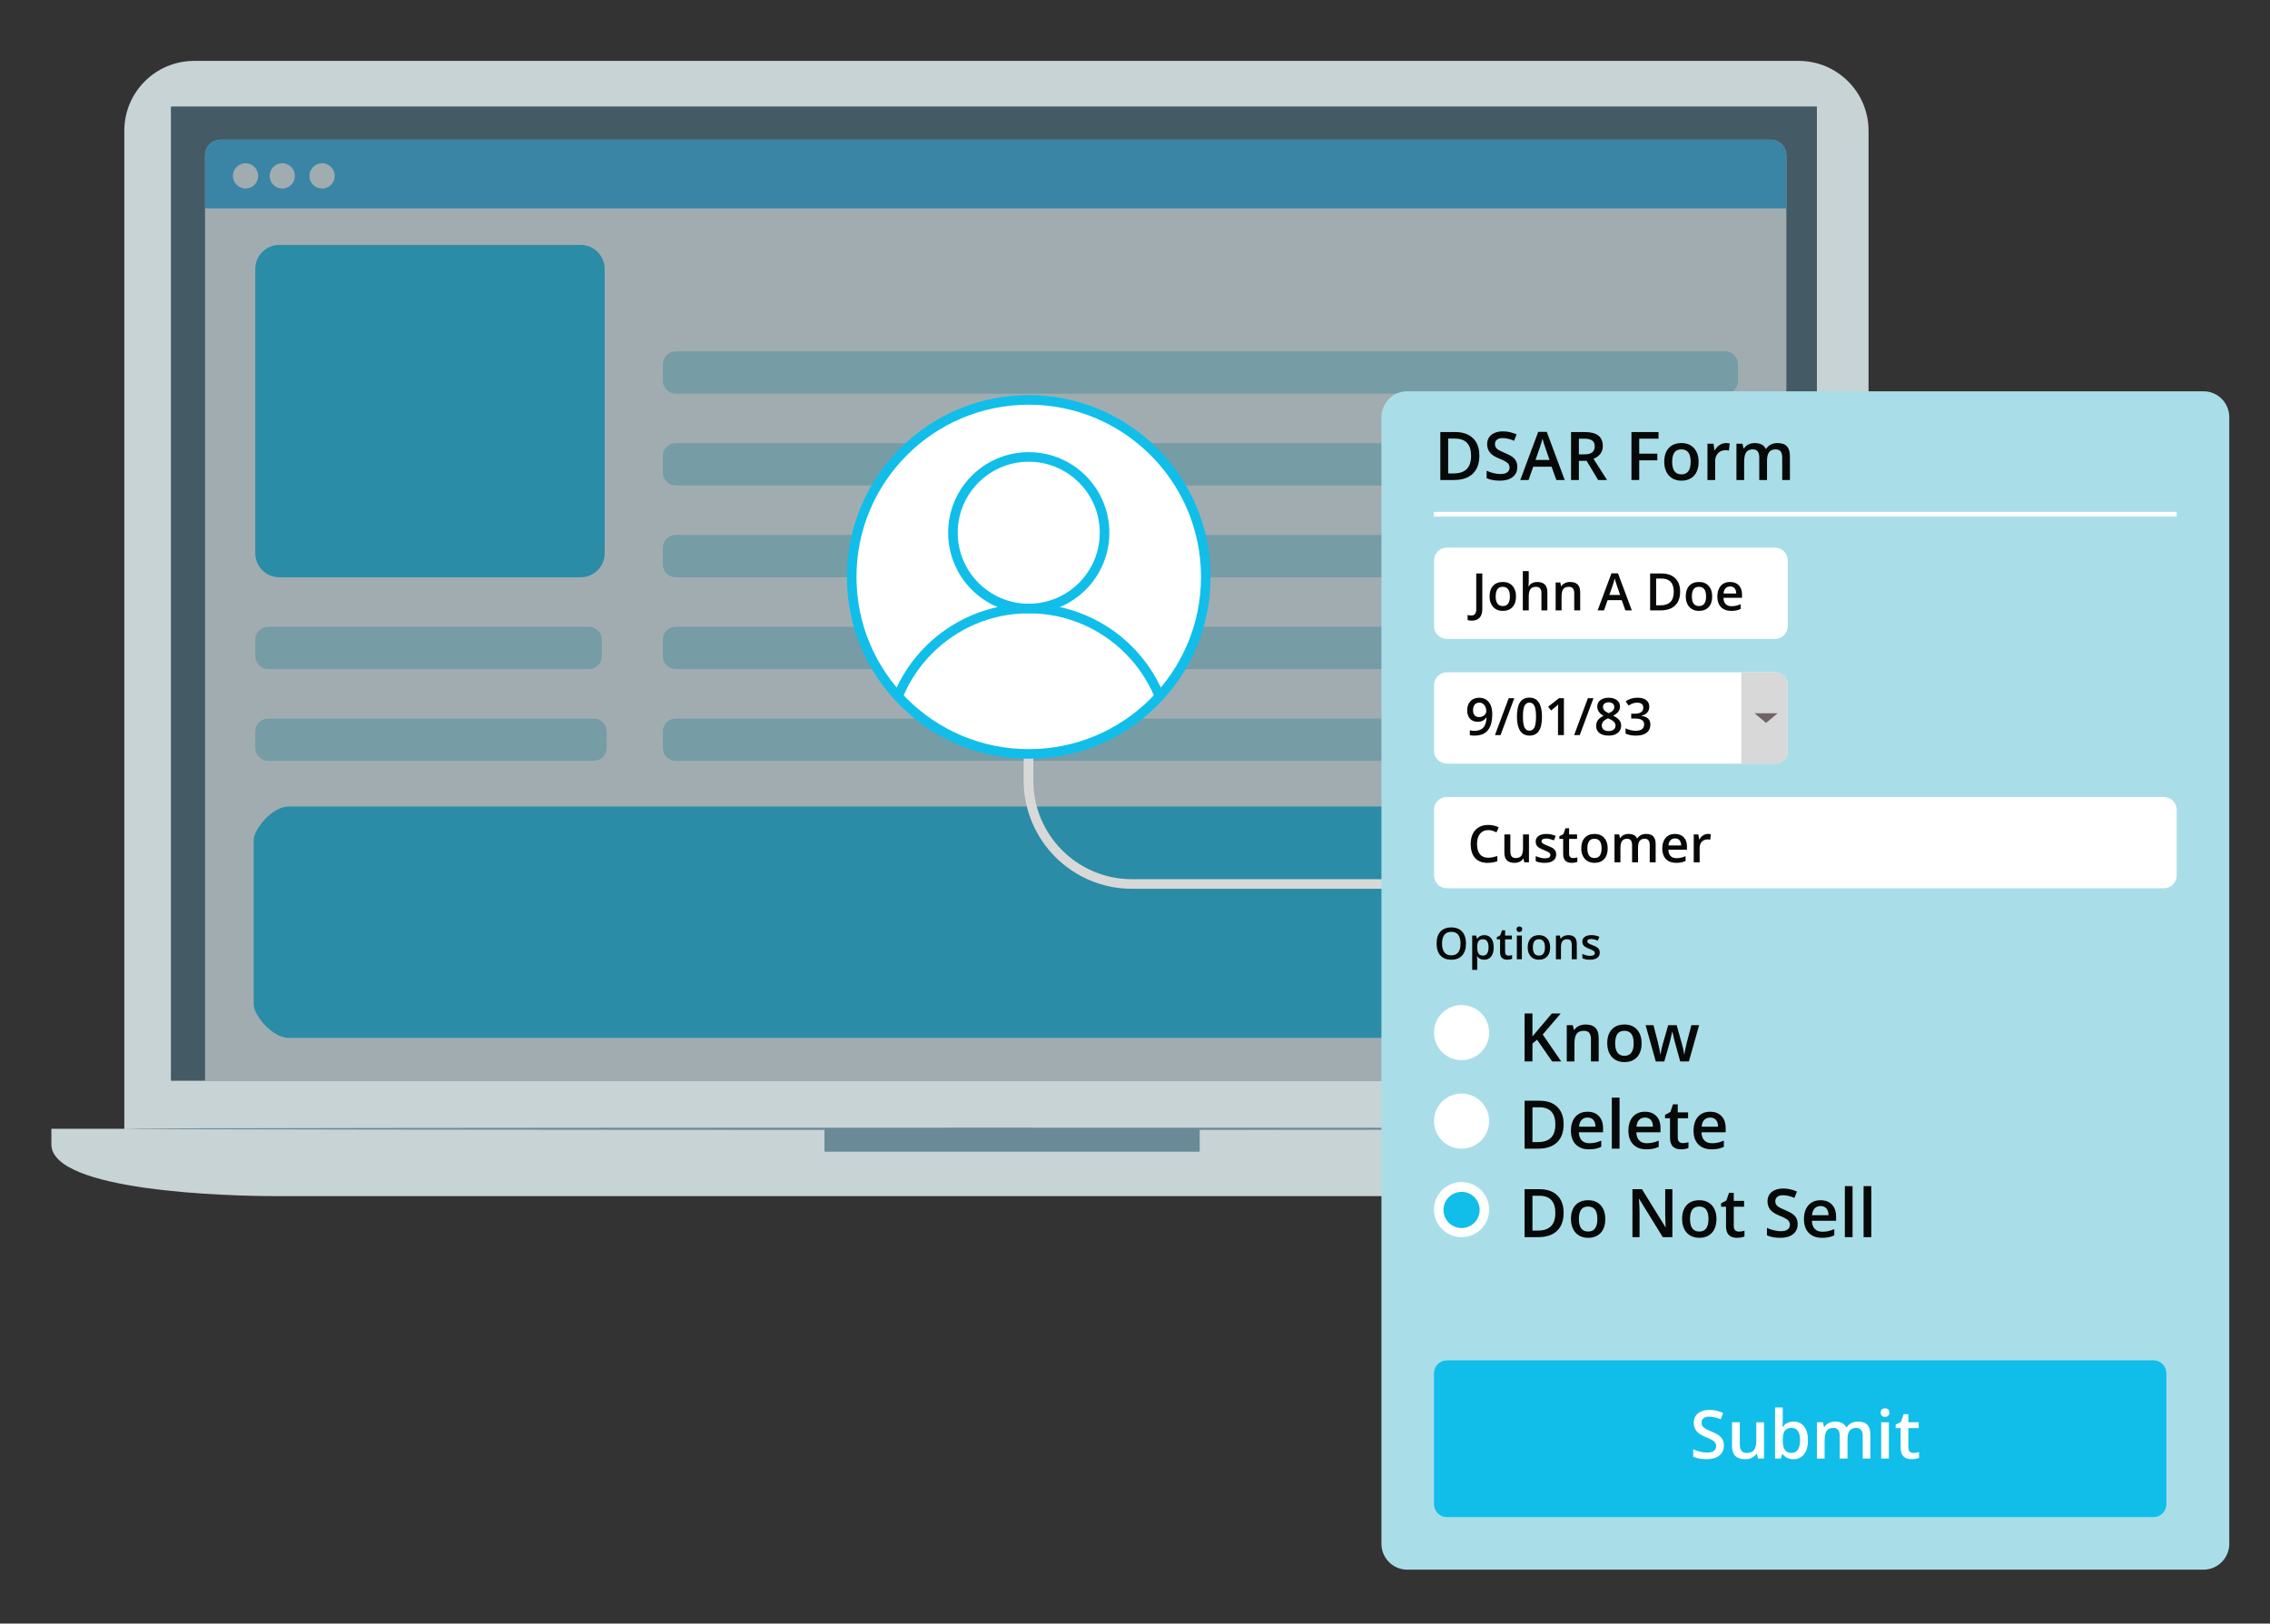 <?xml version="1.0" encoding="utf-8"?>
<!-- Generator: Adobe Illustrator 16.0.0, SVG Export Plug-In . SVG Version: 6.00 Build 0)  -->
<!DOCTYPE svg PUBLIC "-//W3C//DTD SVG 1.1//EN" "http://www.w3.org/Graphics/SVG/1.1/DTD/svg11.dtd">
<svg version="1.1" id="Layer_1" xmlns="http://www.w3.org/2000/svg" xmlns:xlink="http://www.w3.org/1999/xlink" x="0px" y="0px"
	 width="473.5px" height="338.75px" viewBox="0 0 473.5 338.75" enable-background="new 0 0 473.5 338.75" xml:space="preserve">
<rect x="0" y="0" width="473.5" height="338.75" fill="#333333" stroke="none"/>
<g>
	<g>
		<g>
			<g>
				<path fill="#C8D3D6" d="M375.197,244.307H40.498c-8.045,0-14.567,2.479-14.567-5.567V27.274c0-8.045,6.522-14.567,14.567-14.567
					h334.699c8.045,0,14.566,6.522,14.566,14.567v211.465C389.764,246.785,383.242,244.307,375.197,244.307z"/>
				<path fill="#C8D3D6" d="M357.104,249.564H57.513c-9.829,0-46.797-0.969-46.797-10.798v-3.255h394.187v3.255
					C404.902,248.596,366.934,249.564,357.104,249.564z"/>
				<rect x="35.697" y="22.266" fill="#698A96" width="343.284" height="203.183"/>
				<rect x="171.981" y="235.512" fill="#698A96" width="78.263" height="4.781"/>
			</g>
			<g>
				<g>
					<g>
						<g>
							<g>
								<g>
									<g>
										<path fill="#00B4F4" d="M369.344,224.799H46.041c-1.808,0-3.273-1.466-3.273-3.273V32.418
											c0-1.808,1.465-3.273,3.273-3.273h323.303c1.807,0,3.271,1.465,3.271,3.272v189.109
											C372.615,223.334,371.15,224.799,369.344,224.799z"/>
									</g>
								</g>
							</g>
						</g>
						<g>
							<g>
								<g>
									<g>
										<rect x="42.768" y="43.48" fill="#FAFAFA" width="329.848" height="181.318"/>
									</g>
								</g>
							</g>
						</g>
						<g>
							<g>
								<g>
									<g>
										<circle fill="#FFFFFF" cx="67.186" cy="36.701" r="2.634"/>
									</g>
								</g>
							</g>
						</g>
						<g>
							<g>
								<g>
									<g>
										<circle fill="#FFFFFF" cx="51.22" cy="36.701" r="2.634"/>
									</g>
								</g>
							</g>
						</g>
						<g>
							<g>
								<g>
									<g>
										<circle fill="#FFFFFF" cx="58.884" cy="36.701" r="2.634"/>
									</g>
								</g>
							</g>
						</g>
					</g>
				</g>
			</g>
			<g>
				<g>
					<g>
						<path fill="#698A96" d="M386.639,235.512c0,0.131-80.754,0.236-180.346,0.236c-99.625,0-180.362-0.105-180.362-0.236
							c0-0.13,80.736-0.235,180.362-0.235C305.885,235.276,386.639,235.382,386.639,235.512z"/>
					</g>
				</g>
			</g>
		</g>
	</g>
</g>
<g display="none">
	<g display="inline">
		<g>
			<g>
				<g>
					<g>
						<g>
							<path fill="#263238" d="M378.196,256.307H43.498c-8.045,0-14.567-6.521-14.567-14.566V30.274
								c0-8.045,6.522-14.567,14.567-14.567h334.699c8.046,0,14.566,6.522,14.566,14.567v211.465
								C392.764,249.785,386.242,256.307,378.196,256.307z"/>
						</g>
					</g>
				</g>
				<g>
					<g>
						<g>
							<path fill="#263238" d="M390.104,259.564H31.513c-9.829,0-17.797-7.97-17.797-17.799v-3.255h394.187v3.255
								C407.901,251.596,399.933,259.564,390.104,259.564z"/>
						</g>
					</g>
				</g>
				<rect x="38.696" y="25.266" fill="#455B65" width="343.285" height="203.183"/>
				<g>
					<g>
						<g>
							<polygon fill="#455B65" points="174.98,238.512 179.872,246.293 248.702,246.293 253.244,238.512 							"/>
						</g>
					</g>
				</g>
			</g>
			<g>
				<g>
					<g>
						<g>
							<g>
								<g>
									<g>
										<path fill="#31B1E6" d="M372.343,227.799H49.041c-1.808,0-3.273-1.466-3.273-3.273V35.418
											c0-1.808,1.465-3.273,3.273-3.273h323.303c1.809,0,3.272,1.465,3.272,3.272v189.108
											C375.615,226.334,374.15,227.799,372.343,227.799z"/>
									</g>
								</g>
							</g>
						</g>
						<g>
							<g>
								<g>
									<g>
										<rect x="45.767" y="46.48" fill="#FAFBFB" width="329.848" height="181.318"/>
									</g>
								</g>
							</g>
						</g>
						<g>
							<g>
								<g>
									<g>
										<circle fill="#FFFFFF" cx="70.186" cy="39.701" r="2.634"/>
									</g>
								</g>
							</g>
						</g>
						<g>
							<g>
								<g>
									<g>
										<circle fill="#FFFFFF" cx="54.22" cy="39.701" r="2.634"/>
									</g>
								</g>
							</g>
						</g>
						<g>
							<g>
								<g>
									<g>
										<circle fill="#FFFFFF" cx="61.883" cy="39.701" r="2.634"/>
									</g>
								</g>
							</g>
						</g>
					</g>
				</g>
			</g>
			<g>
				<g>
					<g>
						<path fill="#455B65" d="M389.638,238.512c0,0.131-80.754,0.236-180.346,0.236c-99.625,0-180.362-0.105-180.362-0.236
							c0-0.13,80.736-0.234,180.362-0.234C308.884,238.275,389.638,238.382,389.638,238.512z"/>
					</g>
				</g>
			</g>
		</g>
	</g>
</g>
<g>
	<g>
		<rect id="XMLID_1_" x="35.696" y="22.266" fill="#455B65" width="343.285" height="203.183"/>
	</g>
	<g>
		<defs>
			<rect id="SVGID_1_" x="35.696" y="22.266" width="343.285" height="203.183"/>
		</defs>
		<clipPath id="SVGID_2_">
			<use xlink:href="#SVGID_1_"  overflow="visible"/>
		</clipPath>
		<g clip-path="url(#SVGID_2_)">
			<g>
				<g>
					<g>
						<g>
							<path id="XMLID_2_" fill="#FFFFFF" d="M369.343,29.145H46.04c-1.808,0-3.273,1.465-3.273,3.273V43.48v178.045v6.272h329.848
								v-6.272V43.48V32.417C372.615,30.61,371.15,29.145,369.343,29.145z"/>
						</g>
						<g>
							<defs>
								<path id="SVGID_3_" d="M369.343,29.145H46.04c-1.808,0-3.273,1.465-3.273,3.273V43.48v178.045v6.272h329.848v-6.272V43.48
									V32.417C372.615,30.61,371.15,29.145,369.343,29.145z"/>
							</defs>
							<clipPath id="SVGID_4_">
								<use xlink:href="#SVGID_3_"  overflow="visible"/>
							</clipPath>
							<path clip-path="url(#SVGID_4_)" fill="#31B1E6" d="M372.928,19.145H41.457c-1.854,0-9.356,8.465-9.356,10.273V43.48h353.182
								V22.417C385.282,20.61,374.78,19.145,372.928,19.145z"/>
						</g>
						<circle fill="#FFFFFF" cx="67.186" cy="36.701" r="2.634"/>
						<circle fill="#FFFFFF" cx="51.22" cy="36.701" r="2.634"/>
						<circle fill="#FFFFFF" cx="58.883" cy="36.701" r="2.634"/>
					</g>
				</g>
			</g>
			<g>
				<defs>
					<rect id="SVGID_5_" x="35.696" y="22.266" width="343.285" height="203.183"/>
				</defs>
				<clipPath id="SVGID_6_">
					<use xlink:href="#SVGID_5_"  overflow="visible"/>
				</clipPath>
				<path clip-path="url(#SVGID_6_)" fill="#10BEE9" d="M126.125,115.441c0,2.762-2.239,5-5,5H58.253c-2.761,0-5-2.238-5-5V56.108
					c0-2.762,2.239-5,5-5h62.872c2.761,0,5,2.238,5,5V115.441z"/>
			</g>
			<g>
				<defs>
					<rect id="SVGID_7_" x="35.696" y="22.266" width="343.285" height="203.183"/>
				</defs>
				<clipPath id="SVGID_8_">
					<use xlink:href="#SVGID_7_"  overflow="visible"/>
				</clipPath>
				<path clip-path="url(#SVGID_8_)" fill="#A9DEE8" d="M362.542,79.435c0,1.491-1.21,2.7-2.7,2.7H140.955
					c-1.491,0-2.701-1.209-2.701-2.7v-3.42c0-1.492,1.209-2.701,2.701-2.701h218.887c1.49,0,2.7,1.209,2.7,2.701V79.435z"/>
			</g>
			<g>
				<defs>
					<rect id="SVGID_9_" x="35.696" y="22.266" width="343.285" height="203.183"/>
				</defs>
				<clipPath id="SVGID_10_">
					<use xlink:href="#SVGID_9_"  overflow="visible"/>
				</clipPath>
				<path clip-path="url(#SVGID_10_)" fill="#A9DEE8" d="M362.542,136.894c0,1.492-1.21,2.701-2.7,2.701H140.955
					c-1.491,0-2.701-1.209-2.701-2.701v-3.42c0-1.492,1.209-2.701,2.701-2.701h218.887c1.49,0,2.7,1.209,2.7,2.701V136.894z"/>
			</g>
			<g>
				<defs>
					<rect id="SVGID_11_" x="35.696" y="22.266" width="343.285" height="203.183"/>
				</defs>
				<clipPath id="SVGID_12_">
					<use xlink:href="#SVGID_11_"  overflow="visible"/>
				</clipPath>
				<path clip-path="url(#SVGID_12_)" fill="#A9DEE8" d="M362.541,117.741c0,1.491-1.209,2.7-2.699,2.7H140.955
					c-1.491,0-2.701-1.209-2.701-2.7v-3.421c0-1.491,1.209-2.7,2.701-2.7h218.887c1.49,0,2.699,1.209,2.699,2.7V117.741z"/>
			</g>
			<g>
				<defs>
					<rect id="SVGID_13_" x="35.696" y="22.266" width="343.285" height="203.183"/>
				</defs>
				<clipPath id="SVGID_14_">
					<use xlink:href="#SVGID_13_"  overflow="visible"/>
				</clipPath>
				<path clip-path="url(#SVGID_14_)" fill="#A9DEE8" d="M362.541,98.588c0,1.492-1.209,2.701-2.699,2.701H140.955
					c-1.491,0-2.701-1.209-2.701-2.701v-3.42c0-1.492,1.209-2.701,2.701-2.701h218.887c1.49,0,2.699,1.209,2.699,2.701V98.588z"/>
			</g>
			<g>
				<defs>
					<rect id="SVGID_15_" x="35.696" y="22.266" width="343.285" height="203.183"/>
				</defs>
				<clipPath id="SVGID_16_">
					<use xlink:href="#SVGID_15_"  overflow="visible"/>
				</clipPath>
				<path clip-path="url(#SVGID_16_)" fill="#A9DEE8" d="M125.541,136.894c0,1.491-1.21,2.7-2.7,2.7H55.954
					c-1.491,0-2.701-1.209-2.701-2.7v-3.42c0-1.492,1.209-2.701,2.701-2.701h66.887c1.49,0,2.7,1.209,2.7,2.701V136.894z"/>
			</g>
			<g>
				<defs>
					<rect id="SVGID_17_" x="35.696" y="22.266" width="343.285" height="203.183"/>
				</defs>
				<clipPath id="SVGID_18_">
					<use xlink:href="#SVGID_17_"  overflow="visible"/>
				</clipPath>
				<path clip-path="url(#SVGID_18_)" fill="#A9DEE8" d="M126.541,156.047c0,1.492-1.21,2.701-2.7,2.701H55.954
					c-1.491,0-2.701-1.209-2.701-2.701v-3.42c0-1.492,1.209-2.701,2.701-2.701h67.887c1.49,0,2.7,1.209,2.7,2.701V156.047z"/>
			</g>
			<g>
				<defs>
					<rect id="SVGID_19_" x="35.696" y="22.266" width="343.285" height="203.183"/>
				</defs>
				<clipPath id="SVGID_20_">
					<use xlink:href="#SVGID_19_"  overflow="visible"/>
				</clipPath>
				<path clip-path="url(#SVGID_20_)" fill="#A9DEE8" d="M306.637,156.047c0,1.492-1.21,2.701-2.701,2.701h-162.98
					c-1.491,0-2.701-1.209-2.701-2.701v-3.42c0-1.492,1.209-2.701,2.701-2.701h162.98c1.491,0,2.701,1.209,2.701,2.701V156.047z"/>
			</g>
			<g>
				<defs>
					<rect id="SVGID_21_" x="35.696" y="22.266" width="343.285" height="203.183"/>
				</defs>
				<clipPath id="SVGID_22_">
					<use xlink:href="#SVGID_21_"  overflow="visible"/>
				</clipPath>
				<path clip-path="url(#SVGID_22_)" fill="#10BEE9" d="M363.252,209.566c0,2.197-3.83,6.979-7.321,6.979H60.239
					c-3.49,0-7.319-4.781-7.319-6.979v-34.318c0-2.198,3.829-6.979,7.319-6.979H355.93c3.491,0,7.321,4.782,7.321,6.979
					L363.252,209.566L363.252,209.566z"/>
			</g>
			<g>
				<defs>
					<rect id="SVGID_23_" x="35.696" y="22.266" width="343.285" height="203.183"/>
				</defs>
				<clipPath id="SVGID_24_">
					<use xlink:href="#SVGID_23_"  overflow="visible"/>
				</clipPath>
				
					<rect id="XMLID_4_" x="33.696" y="20.266" opacity="0.5" clip-path="url(#SVGID_24_)" fill="#455B65" enable-background="new    " width="346.785" height="210.183"/>
			</g>
		</g>
	</g>
</g>
<g>
	<g>
		<path fill="none" stroke="#D9D8D8" stroke-width="2" stroke-miterlimit="10" d="M302.896,184.438H236.12
			c-11.922,0-21.586-9.664-21.586-21.586v-6.442"/>
		<path fill="#FFFFFF" d="M251.52,120.371c0,20.397-16.535,36.932-36.933,36.932c-20.398,0-36.934-16.535-36.934-36.932
			c0-20.398,16.536-36.933,36.934-36.933C234.984,83.438,251.52,99.973,251.52,120.371"/>
	</g>
	<g>
		<g>
			<g>
				<defs>
					<path id="SVGID_25_" d="M177.653,120.371c0,20.397,16.536,36.932,36.934,36.932c20.397,0,36.933-16.535,36.933-36.932
						c0-20.398-16.535-36.933-36.933-36.933C194.189,83.438,177.653,99.973,177.653,120.371"/>
				</defs>
				<clipPath id="SVGID_26_">
					<use xlink:href="#SVGID_25_"  overflow="visible"/>
				</clipPath>
				<path clip-path="url(#SVGID_26_)" fill="#FFFFFF" d="M230.399,111.15c0,8.732-7.079,15.813-15.813,15.813
					s-15.813-7.081-15.813-15.813c0-8.733,7.079-15.813,15.813-15.813S230.399,102.416,230.399,111.15"/>
			</g>
		</g>
		<g>
			<g>
				<defs>
					<path id="SVGID_27_" d="M177.653,120.371c0,20.397,16.536,36.932,36.934,36.932c20.397,0,36.933-16.535,36.933-36.932
						c0-20.398-16.535-36.933-36.933-36.933C194.189,83.438,177.653,99.973,177.653,120.371"/>
				</defs>
				<clipPath id="SVGID_28_">
					<use xlink:href="#SVGID_27_"  overflow="visible"/>
				</clipPath>
				
					<circle clip-path="url(#SVGID_28_)" fill="none" stroke="#10BEE9" stroke-width="2" stroke-miterlimit="10" cx="214.587" cy="111.15" r="15.813"/>
			</g>
		</g>
		<g>
			<g>
				<defs>
					<path id="SVGID_29_" d="M177.653,120.371c0,20.397,16.536,36.932,36.934,36.932c20.397,0,36.933-16.535,36.933-36.932
						c0-20.398-16.535-36.933-36.933-36.933C194.189,83.438,177.653,99.973,177.653,120.371"/>
				</defs>
				<clipPath id="SVGID_30_">
					<use xlink:href="#SVGID_29_"  overflow="visible"/>
				</clipPath>
				<path clip-path="url(#SVGID_30_)" fill="none" stroke="#10BEE9" stroke-width="2" stroke-miterlimit="10" d="M244.033,156.41
					c0-16.264-13.184-29.447-29.446-29.447c-16.264,0-29.446,13.183-29.446,29.447"/>
			</g>
		</g>
	</g>
	<g>
		<circle fill="none" stroke="#10BEE9" stroke-width="2" stroke-miterlimit="10" cx="214.587" cy="120.371" r="36.933"/>
		<path fill="#A9DEE8" d="M465.003,322.108c0,2.978-2.414,5.392-5.392,5.392H293.548c-2.978,0-5.392-2.414-5.392-5.392V87.031
			c0-2.978,2.414-5.392,5.392-5.392h166.063c2.978,0,5.392,2.414,5.392,5.392V322.108L465.003,322.108z"/>
		<path fill="#10BEE9" d="M451.884,313.841c0,1.489-1.207,2.696-2.694,2.696H301.814c-1.488,0-2.695-1.207-2.695-2.696v-27.318
			c0-1.489,1.207-2.696,2.695-2.696h147.373c1.488,0,2.695,1.207,2.695,2.696L451.884,313.841L451.884,313.841z"/>
	</g>
	<g>
		<path fill="#070808" d="M308.579,95.05c0,1.653-0.459,2.916-1.378,3.789c-0.916,0.875-2.236,1.311-3.962,1.311h-2.8V90.143h3.094
			c1.593,0,2.833,0.428,3.719,1.287C308.136,92.288,308.579,93.495,308.579,95.05z M306.854,95.105c0-2.396-1.119-3.594-3.358-3.594
			h-1.419v7.263h1.164C305.65,98.774,306.854,97.551,306.854,95.105z"/>
		<path fill="#070808" d="M316.5,97.433c0,0.89-0.323,1.587-0.967,2.094c-0.645,0.507-1.53,0.759-2.662,0.759
			s-2.059-0.175-2.778-0.526v-1.547c0.456,0.214,0.94,0.383,1.453,0.506c0.515,0.124,0.992,0.186,1.435,0.186
			c0.647,0,1.128-0.123,1.437-0.37c0.307-0.247,0.461-0.577,0.461-0.993c0-0.374-0.142-0.691-0.426-0.951
			c-0.281-0.26-0.866-0.569-1.752-0.924c-0.911-0.371-1.556-0.792-1.931-1.268c-0.373-0.474-0.562-1.044-0.562-1.711
			c0-0.835,0.298-1.492,0.89-1.971c0.594-0.479,1.391-0.718,2.389-0.718c0.959,0,1.913,0.21,2.863,0.629l-0.521,1.334
			c-0.892-0.374-1.686-0.561-2.382-0.561c-0.531,0-0.934,0.115-1.206,0.345s-0.41,0.536-0.41,0.914c0,0.26,0.054,0.482,0.163,0.667
			c0.111,0.185,0.291,0.36,0.542,0.524s0.703,0.381,1.354,0.65c0.734,0.306,1.271,0.591,1.614,0.855s0.594,0.564,0.754,0.897
			C316.417,96.588,316.5,96.981,316.5,97.433z"/>
		<path fill="#070808" d="M324.643,100.15l-0.999-2.779h-3.824l-0.979,2.779h-1.726l3.745-10.049h1.778l3.745,10.049H324.643z
			 M323.214,95.96l-0.938-2.724c-0.068-0.183-0.163-0.471-0.283-0.863c-0.122-0.393-0.205-0.681-0.249-0.863
			c-0.124,0.563-0.306,1.175-0.542,1.841l-0.904,2.608L323.214,95.96L323.214,95.96z"/>
		<path fill="#070808" d="M329.339,96.152v3.998h-1.636V90.143h2.826c1.292,0,2.248,0.242,2.868,0.725
			c0.62,0.483,0.932,1.213,0.932,2.191c0,1.246-0.648,2.134-1.943,2.662l2.827,4.429h-1.861l-2.396-3.998H329.339z M329.339,94.797
			h1.137c0.764,0,1.315-0.142,1.656-0.424c0.342-0.283,0.513-0.703,0.513-1.259c0-0.565-0.185-0.973-0.555-1.219
			c-0.369-0.247-0.925-0.37-1.67-0.37h-1.081V94.797L329.339,94.797z"/>
		<path fill="#070808" d="M341.927,100.15h-1.622V90.143h5.646v1.382h-4.024v3.129h3.771v1.389h-3.771V100.15z"/>
		<path fill="#070808" d="M354.31,96.352c0,1.236-0.316,2.201-0.951,2.895c-0.634,0.694-1.517,1.04-2.647,1.04
			c-0.708,0-1.333-0.16-1.876-0.479c-0.544-0.32-0.96-0.779-1.252-1.376c-0.292-0.598-0.439-1.292-0.439-2.081
			c0-1.228,0.315-2.186,0.945-2.875c0.63-0.688,1.519-1.033,2.661-1.033c1.097,0,1.963,0.352,2.602,1.057
			C353.989,94.205,354.31,95.156,354.31,96.352z M348.8,96.352c0,1.748,0.646,2.622,1.938,2.622c1.275,0,1.917-0.875,1.917-2.622
			c0-1.73-0.645-2.595-1.933-2.595c-0.675,0-1.164,0.224-1.468,0.671C348.95,94.875,348.8,95.517,348.8,96.352z"/>
		<path fill="#070808" d="M359.997,92.443c0.325,0,0.591,0.022,0.801,0.068l-0.156,1.499c-0.229-0.055-0.467-0.082-0.712-0.082
			c-0.645,0-1.164,0.21-1.563,0.63s-0.6,0.965-0.6,1.636v3.957h-1.606V92.58h1.259l0.212,1.335h0.082
			c0.252-0.452,0.578-0.81,0.981-1.075C359.099,92.575,359.533,92.443,359.997,92.443z"/>
		<path fill="#070808" d="M368.582,100.15h-1.616v-4.668c0-0.58-0.108-1.012-0.328-1.297c-0.219-0.286-0.562-0.428-1.026-0.428
			c-0.619,0-1.075,0.203-1.365,0.606c-0.289,0.404-0.436,1.076-0.436,2.016v3.771h-1.607v-7.571h1.259l0.228,0.993h0.082
			c0.21-0.359,0.515-0.639,0.912-0.835c0.4-0.196,0.841-0.294,1.318-0.294c1.164,0,1.936,0.396,2.313,1.191h0.108
			c0.226-0.375,0.538-0.667,0.945-0.876c0.405-0.209,0.87-0.314,1.396-0.314c0.904,0,1.562,0.228,1.976,0.684
			c0.413,0.457,0.619,1.152,0.619,2.088v4.935h-1.607v-4.668c0-0.58-0.111-1.012-0.333-1.297c-0.221-0.286-0.563-0.428-1.03-0.428
			c-0.624,0-1.081,0.196-1.372,0.586c-0.29,0.39-0.434,0.988-0.434,1.796L368.582,100.15L368.582,100.15z"/>
	</g>
	<g>
		<path fill="#070808" d="M325.658,221.464h-1.896l-3.143-4.531l-0.965,0.789v3.742h-1.638v-10.006h1.638v4.775
			c0.445-0.547,0.891-1.072,1.334-1.58l2.705-3.195h1.86c-1.747,2.055-3,3.516-3.758,4.387L325.658,221.464z"/>
		<path fill="#070808" d="M333.468,221.464h-1.614v-4.654c0-0.582-0.117-1.019-0.354-1.308c-0.235-0.287-0.608-0.43-1.119-0.43
			c-0.68,0-1.177,0.2-1.492,0.601c-0.313,0.402-0.472,1.076-0.472,2.021v3.77h-1.609v-7.57h1.263l0.224,0.994h0.083
			c0.229-0.361,0.552-0.64,0.972-0.837c0.42-0.194,0.887-0.294,1.396-0.294c1.816,0,2.725,0.924,2.725,2.773v4.934H333.468z"/>
		<path fill="#070808" d="M342.422,217.666c0,1.238-0.316,2.203-0.953,2.897c-0.633,0.691-1.517,1.039-2.647,1.039
			c-0.707,0-1.333-0.16-1.875-0.479c-0.543-0.319-0.961-0.776-1.254-1.376c-0.29-0.598-0.438-1.291-0.438-2.081
			c0-1.228,0.314-2.185,0.943-2.875c0.632-0.688,1.52-1.033,2.664-1.033c1.094,0,1.962,0.354,2.601,1.058
			C342.101,215.521,342.422,216.472,342.422,217.666z M336.911,217.666c0,1.749,0.645,2.623,1.938,2.623
			c1.277,0,1.916-0.874,1.916-2.623c0-1.729-0.643-2.593-1.931-2.593c-0.674,0-1.164,0.224-1.469,0.67
			C337.063,216.188,336.911,216.832,336.911,217.666z"/>
		<path fill="#070808" d="M350.477,221.464l-0.978-3.531c-0.118-0.375-0.333-1.242-0.644-2.607h-0.063
			c-0.265,1.232-0.475,2.105-0.629,2.621l-1.007,3.519h-1.779l-2.123-7.571h1.646l0.965,3.731c0.217,0.922,0.373,1.711,0.465,2.369
			h0.041c0.045-0.333,0.115-0.715,0.208-1.147c0.094-0.431,0.174-0.754,0.244-0.968l1.148-3.983h1.767l1.114,3.983
			c0.068,0.224,0.154,0.565,0.26,1.026c0.102,0.461,0.161,0.818,0.181,1.074h0.054c0.068-0.563,0.229-1.346,0.48-2.355l0.978-3.729
			h1.616l-2.136,7.568H350.477L350.477,221.464z"/>
	</g>
	<g>
		<path fill="#070808" d="M305.792,196.867c0,1.065-0.267,1.894-0.799,2.483c-0.532,0.592-1.287,0.887-2.263,0.887
			c-0.987,0-1.746-0.293-2.274-0.879c-0.529-0.586-0.795-1.42-0.795-2.5c0-1.079,0.266-1.909,0.798-2.489
			c0.533-0.578,1.294-0.868,2.279-0.868c0.975,0,1.727,0.294,2.257,0.883C305.525,194.974,305.792,195.799,305.792,196.867z
			 M300.798,196.867c0,0.805,0.162,1.417,0.488,1.833c0.323,0.416,0.807,0.624,1.444,0.624c0.637,0,1.115-0.206,1.438-0.617
			c0.323-0.413,0.483-1.026,0.483-1.84c0-0.802-0.158-1.412-0.479-1.826c-0.319-0.414-0.798-0.623-1.435-0.623
			c-0.641,0-1.125,0.208-1.451,0.623C300.962,195.457,300.798,196.065,300.798,196.867z"/>
		<path fill="#070808" d="M309.596,200.237c-0.625,0-1.111-0.225-1.457-0.674h-0.063c0.041,0.418,0.063,0.67,0.063,0.76v2.027
			h-1.054v-7.151h0.851c0.024,0.092,0.073,0.313,0.148,0.661h0.055c0.327-0.5,0.819-0.75,1.477-0.75c0.617,0,1.1,0.224,1.443,0.671
			c0.344,0.448,0.517,1.075,0.517,1.885s-0.175,1.438-0.525,1.894C310.697,200.011,310.215,200.237,309.596,200.237z
			 M309.342,195.968c-0.418,0-0.724,0.122-0.915,0.368c-0.192,0.244-0.288,0.636-0.288,1.173v0.156c0,0.604,0.096,1.039,0.286,1.311
			c0.19,0.269,0.502,0.404,0.935,0.404c0.365,0,0.645-0.15,0.842-0.447c0.197-0.299,0.296-0.724,0.296-1.275
			c0-0.555-0.099-0.977-0.294-1.26C310.009,196.108,309.721,195.968,309.342,195.968z"/>
		<path fill="#070808" d="M314.64,199.388c0.258,0,0.514-0.041,0.771-0.121v0.793c-0.116,0.049-0.267,0.092-0.448,0.127
			c-0.185,0.033-0.375,0.049-0.57,0.049c-0.997,0-1.495-0.523-1.495-1.574v-2.667h-0.676v-0.464l0.725-0.387l0.357-1.047h0.649
			v1.102h1.409v0.796h-1.409v2.649c0,0.254,0.063,0.44,0.189,0.563C314.269,199.326,314.436,199.388,314.64,199.388z"/>
		<path fill="#070808" d="M316.337,193.888c0-0.188,0.052-0.334,0.154-0.435c0.102-0.103,0.249-0.152,0.439-0.152
			c0.187,0,0.329,0.05,0.434,0.152c0.101,0.101,0.151,0.246,0.151,0.435c0,0.178-0.052,0.318-0.151,0.422
			c-0.104,0.103-0.247,0.154-0.434,0.154c-0.19,0-0.339-0.052-0.439-0.154C316.389,194.207,316.337,194.065,316.337,193.888z
			 M317.45,200.149h-1.051v-4.951h1.051V200.149z"/>
		<path fill="#070808" d="M323.345,197.665c0,0.809-0.207,1.438-0.621,1.893s-0.991,0.681-1.731,0.681
			c-0.463,0-0.87-0.104-1.228-0.313c-0.354-0.21-0.628-0.509-0.817-0.899c-0.191-0.392-0.287-0.844-0.287-1.36
			c0-0.803,0.206-1.429,0.619-1.879c0.41-0.45,0.992-0.677,1.738-0.677c0.719,0,1.283,0.231,1.701,0.693
			C323.137,196.265,323.345,196.883,323.345,197.665z M319.743,197.665c0,1.143,0.421,1.713,1.266,1.713
			c0.836,0,1.254-0.57,1.254-1.713c0-1.132-0.422-1.697-1.263-1.697c-0.441,0-0.763,0.147-0.96,0.438
			C319.842,196.698,319.743,197.118,319.743,197.665z"/>
		<path fill="#070808" d="M328.908,200.149h-1.058v-3.045c0-0.381-0.076-0.666-0.229-0.854c-0.154-0.187-0.398-0.282-0.731-0.282
			c-0.444,0-0.771,0.131-0.976,0.396c-0.207,0.262-0.309,0.702-0.309,1.319v2.467h-1.054v-4.951h0.823l0.146,0.648h0.057
			c0.148-0.236,0.359-0.418,0.635-0.547c0.274-0.127,0.578-0.191,0.913-0.191c1.188,0,1.781,0.604,1.781,1.812L328.908,200.149
			L328.908,200.149z"/>
		<path fill="#070808" d="M333.697,198.737c0,0.484-0.176,0.854-0.529,1.113c-0.352,0.258-0.855,0.387-1.512,0.387
			c-0.66,0-1.189-0.1-1.589-0.301v-0.906c0.582,0.267,1.124,0.402,1.625,0.402c0.646,0,0.972-0.194,0.972-0.586
			c0-0.125-0.036-0.23-0.107-0.313c-0.071-0.084-0.189-0.17-0.354-0.261c-0.165-0.088-0.394-0.189-0.687-0.303
			c-0.569-0.221-0.956-0.44-1.155-0.664c-0.201-0.221-0.305-0.508-0.305-0.858c0-0.423,0.171-0.751,0.515-0.986
			c0.342-0.235,0.807-0.353,1.394-0.353c0.581,0,1.134,0.119,1.651,0.354l-0.341,0.793c-0.532-0.221-0.98-0.332-1.348-0.332
			c-0.555,0-0.832,0.16-0.832,0.477c0,0.154,0.071,0.285,0.218,0.393c0.146,0.107,0.461,0.257,0.946,0.443
			c0.409,0.158,0.707,0.303,0.891,0.434c0.187,0.132,0.321,0.283,0.412,0.456C333.652,198.294,333.697,198.499,333.697,198.737z"/>
	</g>
	<g>
		<path fill="#FFFFFF" d="M359.591,301.599c0,0.89-0.321,1.588-0.966,2.094c-0.642,0.509-1.531,0.762-2.661,0.762
			c-1.132,0-2.06-0.178-2.778-0.527v-1.548c0.455,0.214,0.939,0.384,1.452,0.506c0.517,0.124,0.992,0.188,1.437,0.188
			c0.646,0,1.126-0.124,1.435-0.371c0.308-0.246,0.461-0.576,0.461-0.992c0-0.375-0.142-0.69-0.425-0.951
			c-0.281-0.262-0.866-0.569-1.753-0.926c-0.911-0.369-1.555-0.791-1.93-1.267c-0.373-0.475-0.563-1.043-0.563-1.711
			c0-0.834,0.298-1.491,0.891-1.971c0.594-0.479,1.391-0.72,2.39-0.72c0.957,0,1.912,0.212,2.862,0.63l-0.521,1.336
			c-0.891-0.375-1.684-0.561-2.383-0.561c-0.527,0-0.932,0.115-1.204,0.344c-0.274,0.23-0.411,0.536-0.411,0.915
			c0,0.26,0.055,0.483,0.165,0.667c0.108,0.186,0.289,0.359,0.54,0.523s0.703,0.381,1.356,0.65c0.732,0.305,1.271,0.59,1.613,0.855
			c0.344,0.264,0.595,0.563,0.753,0.896C359.512,300.752,359.591,301.146,359.591,301.599z"/>
		<path fill="#FFFFFF" d="M366.695,304.315l-0.226-0.992h-0.082c-0.225,0.352-0.542,0.626-0.954,0.828
			c-0.415,0.201-0.887,0.302-1.416,0.302c-0.916,0-1.602-0.229-2.054-0.687s-0.678-1.147-0.678-2.074v-4.949h1.623v4.669
			c0,0.58,0.118,1.014,0.354,1.304c0.238,0.289,0.609,0.434,1.115,0.434c0.677,0,1.172-0.203,1.489-0.604
			c0.316-0.404,0.475-1.082,0.475-2.029v-3.772h1.616v7.571H366.695L366.695,304.315z"/>
		<path fill="#FFFFFF" d="M374.122,296.606c0.945,0,1.681,0.344,2.208,1.029c0.527,0.684,0.791,1.645,0.791,2.881
			c0,1.24-0.268,2.207-0.802,2.897c-0.532,0.692-1.275,1.039-2.225,1.039c-0.958,0-1.702-0.345-2.23-1.035h-0.109l-0.294,0.897
			h-1.206v-10.651h1.609v2.533c0,0.188-0.009,0.466-0.027,0.836c-0.02,0.37-0.032,0.604-0.041,0.704h0.068
			C372.376,296.983,373.129,296.606,374.122,296.606z M373.704,297.922c-0.647,0-1.113,0.19-1.398,0.572
			c-0.284,0.38-0.435,1.017-0.44,1.912v0.108c0,0.922,0.146,1.59,0.438,2.004c0.293,0.412,0.771,0.619,1.431,0.619
			c0.569,0,1.003-0.227,1.299-0.679c0.294-0.452,0.44-1.104,0.44-1.959C375.472,298.783,374.883,297.922,373.704,297.922z"/>
		<path fill="#FFFFFF" d="M385.368,304.315h-1.615v-4.668c0-0.58-0.109-1.014-0.328-1.297c-0.22-0.285-0.562-0.429-1.025-0.429
			c-0.621,0-1.076,0.203-1.365,0.606c-0.29,0.402-0.437,1.076-0.437,2.016v3.771h-1.606v-7.569h1.259l0.227,0.992h0.082
			c0.21-0.361,0.515-0.64,0.913-0.837c0.398-0.195,0.838-0.293,1.317-0.293c1.164,0,1.935,0.397,2.313,1.19h0.109
			c0.224-0.372,0.54-0.665,0.945-0.875c0.404-0.21,0.871-0.315,1.396-0.315c0.903,0,1.563,0.229,1.976,0.685
			c0.414,0.456,0.62,1.151,0.62,2.088v4.935h-1.608v-4.666c0-0.58-0.111-1.014-0.332-1.297c-0.223-0.285-0.564-0.43-1.029-0.43
			c-0.626,0-1.084,0.195-1.374,0.586c-0.289,0.389-0.435,0.988-0.435,1.795L385.368,304.315L385.368,304.315z"/>
		<path fill="#FFFFFF" d="M392.296,294.739c0-0.287,0.079-0.508,0.236-0.664c0.158-0.154,0.383-0.233,0.675-0.233
			c0.281,0,0.502,0.079,0.66,0.233c0.157,0.156,0.235,0.377,0.235,0.664c0,0.273-0.078,0.488-0.235,0.646
			c-0.158,0.158-0.377,0.237-0.66,0.237c-0.292,0-0.517-0.079-0.675-0.237C392.375,295.228,392.296,295.013,392.296,294.739z
			 M394,304.315h-1.607v-7.569H394V304.315z"/>
		<path fill="#FFFFFF" d="M399.12,303.153c0.394,0,0.784-0.063,1.177-0.188v1.213c-0.177,0.079-0.407,0.143-0.687,0.195
			c-0.281,0.052-0.572,0.077-0.874,0.077c-1.522,0-2.285-0.804-2.285-2.409v-4.081h-1.034v-0.71l1.109-0.59l0.548-1.602h0.993v1.684
			h2.155v1.218h-2.155v4.054c0,0.387,0.098,0.674,0.291,0.858C398.55,303.06,398.805,303.153,399.12,303.153z"/>
	</g>
	<g>
		<path fill="#070808" d="M326.157,234.563c0,1.651-0.46,2.914-1.378,3.787c-0.917,0.875-2.236,1.313-3.962,1.313h-2.801v-10.007
			h3.095c1.593,0,2.832,0.427,3.717,1.286C325.714,231.799,326.157,233.007,326.157,234.563z M324.432,234.617
			c0-2.396-1.118-3.593-3.36-3.593h-1.417v7.263h1.164C323.226,238.287,324.432,237.063,324.432,234.617z"/>
		<path fill="#070808" d="M331.44,239.799c-1.179,0-2.099-0.343-2.763-1.03c-0.664-0.687-0.995-1.631-0.995-2.836
			c0-1.236,0.308-2.209,0.924-2.916s1.464-1.062,2.54-1.062c0.998,0,1.787,0.303,2.367,0.909c0.581,0.605,0.869,1.441,0.869,2.506
			v0.868h-5.045c0.023,0.735,0.223,1.3,0.596,1.694c0.375,0.396,0.902,0.592,1.582,0.592c0.446,0,0.862-0.041,1.248-0.127
			c0.387-0.084,0.801-0.224,1.243-0.42v1.309c-0.393,0.188-0.789,0.316-1.19,0.396C332.415,239.76,331.956,239.799,331.44,239.799z
			 M331.146,233.173c-0.512,0-0.923,0.162-1.23,0.486c-0.307,0.322-0.489,0.796-0.549,1.417h3.435
			c-0.009-0.626-0.159-1.101-0.449-1.421C332.06,233.335,331.658,233.173,331.146,233.173z"/>
		<path fill="#070808" d="M337.821,239.663h-1.609v-10.65h1.609V239.663z"/>
		<path fill="#070808" d="M343.426,239.799c-1.178,0-2.099-0.343-2.762-1.03c-0.664-0.687-0.996-1.631-0.996-2.836
			c0-1.236,0.307-2.209,0.924-2.916c0.615-0.707,1.462-1.062,2.54-1.062c0.999,0,1.788,0.303,2.367,0.909
			c0.582,0.605,0.87,1.441,0.87,2.506v0.868h-5.045c0.021,0.735,0.222,1.3,0.595,1.694c0.375,0.396,0.902,0.592,1.582,0.592
			c0.447,0,0.865-0.041,1.249-0.127c0.386-0.084,0.8-0.224,1.243-0.42v1.309c-0.395,0.188-0.79,0.316-1.191,0.396
			C344.4,239.76,343.94,239.799,343.426,239.799z M343.132,233.173c-0.511,0-0.92,0.162-1.229,0.486
			c-0.31,0.322-0.491,0.796-0.552,1.417h3.438c-0.011-0.626-0.161-1.101-0.454-1.421
			C344.043,233.335,343.644,233.173,343.132,233.173z"/>
		<path fill="#070808" d="M351.017,238.499c0.394,0,0.786-0.061,1.178-0.186v1.211c-0.179,0.08-0.407,0.145-0.688,0.195
			c-0.28,0.053-0.572,0.079-0.872,0.079c-1.523,0-2.287-0.804-2.287-2.409v-4.08h-1.035v-0.709l1.11-0.591l0.547-1.602h0.994v1.684
			h2.156v1.218h-2.156v4.054c0,0.388,0.097,0.674,0.291,0.858C350.448,238.406,350.701,238.499,351.017,238.499z"/>
		<path fill="#070808" d="M357.013,239.799c-1.178,0-2.099-0.343-2.762-1.03c-0.664-0.687-0.996-1.631-0.996-2.836
			c0-1.236,0.308-2.209,0.924-2.916c0.617-0.707,1.464-1.062,2.54-1.062c0.999,0,1.788,0.303,2.367,0.909
			c0.581,0.605,0.87,1.441,0.87,2.506v0.868h-5.045c0.022,0.735,0.222,1.3,0.595,1.694c0.375,0.396,0.902,0.592,1.582,0.592
			c0.447,0,0.865-0.041,1.249-0.127c0.386-0.084,0.8-0.224,1.242-0.42v1.309c-0.394,0.188-0.789,0.316-1.19,0.396
			C357.987,239.76,357.527,239.799,357.013,239.799z M356.719,233.173c-0.511,0-0.92,0.162-1.229,0.486
			c-0.31,0.322-0.491,0.796-0.551,1.417h3.435c-0.009-0.626-0.157-1.101-0.45-1.421
			C357.632,233.335,357.229,233.173,356.719,233.173z"/>
	</g>
	<g>
		<path fill="#070808" d="M326.157,253.024c0,1.652-0.46,2.916-1.378,3.789c-0.917,0.873-2.236,1.312-3.962,1.312h-2.801v-10.007
			h3.095c1.593,0,2.832,0.429,3.717,1.286C325.714,250.263,326.157,251.469,326.157,253.024z M324.432,253.081
			c0-2.396-1.118-3.594-3.36-3.594h-1.417v7.262h1.164C323.226,256.749,324.432,255.526,324.432,253.081z"/>
		<path fill="#070808" d="M334.849,254.326c0,1.235-0.316,2.2-0.949,2.896c-0.636,0.693-1.519,1.04-2.649,1.04
			c-0.707,0-1.333-0.159-1.876-0.479c-0.544-0.319-0.962-0.778-1.252-1.375c-0.293-0.599-0.439-1.292-0.439-2.081
			c0-1.229,0.315-2.186,0.945-2.875c0.629-0.688,1.519-1.033,2.661-1.033c1.097,0,1.965,0.354,2.603,1.057
			C334.527,252.179,334.849,253.131,334.849,254.326z M329.339,254.326c0,1.749,0.646,2.623,1.938,2.623
			c1.277,0,1.917-0.875,1.917-2.623c0-1.729-0.645-2.593-1.931-2.593c-0.677,0-1.166,0.222-1.47,0.671
			C329.491,252.851,329.339,253.49,329.339,254.326z"/>
		<path fill="#070808" d="M348.847,258.125h-2.006l-4.922-7.976h-0.055l0.035,0.445c0.063,0.848,0.096,1.625,0.096,2.328v5.202
			h-1.485v-10.009h1.985l4.907,7.934h0.041c-0.01-0.104-0.026-0.486-0.057-1.146c-0.025-0.66-0.041-1.173-0.041-1.542v-5.245h1.5
			L348.847,258.125L348.847,258.125z"/>
		<path fill="#070808" d="M358.033,254.326c0,1.235-0.317,2.2-0.952,2.896c-0.635,0.693-1.519,1.04-2.649,1.04
			c-0.706,0-1.332-0.159-1.876-0.479c-0.542-0.319-0.96-0.778-1.252-1.375c-0.292-0.599-0.438-1.292-0.438-2.081
			c0-1.229,0.313-2.186,0.942-2.875c0.632-0.688,1.519-1.033,2.663-1.033c1.096,0,1.963,0.354,2.603,1.057
			C357.712,252.179,358.033,253.131,358.033,254.326z M352.523,254.326c0,1.749,0.646,2.623,1.938,2.623
			c1.276,0,1.915-0.875,1.915-2.623c0-1.729-0.642-2.593-1.93-2.593c-0.678,0-1.164,0.222-1.47,0.671
			C352.674,252.851,352.523,253.49,352.523,254.326z"/>
		<path fill="#070808" d="M362.7,256.961c0.394,0,0.786-0.062,1.179-0.185v1.213c-0.18,0.076-0.409,0.142-0.687,0.193
			c-0.282,0.053-0.574,0.078-0.874,0.078c-1.524,0-2.287-0.804-2.287-2.408v-4.082h-1.033v-0.709l1.108-0.59l0.549-1.603h0.992
			v1.685h2.155v1.217h-2.155v4.055c0,0.387,0.097,0.672,0.291,0.859C362.132,256.869,362.387,256.961,362.7,256.961z"/>
		<path fill="#070808" d="M374.975,255.408c0,0.89-0.322,1.587-0.965,2.095c-0.645,0.506-1.532,0.76-2.664,0.76
			c-1.13,0-2.058-0.177-2.777-0.527v-1.547c0.457,0.213,0.94,0.385,1.455,0.506c0.513,0.123,0.99,0.185,1.435,0.185
			c0.647,0,1.125-0.124,1.434-0.37c0.308-0.246,0.461-0.578,0.461-0.992c0-0.375-0.142-0.691-0.424-0.953
			c-0.283-0.26-0.868-0.567-1.752-0.924c-0.913-0.369-1.558-0.791-1.931-1.266c-0.374-0.477-0.562-1.046-0.562-1.711
			c0-0.836,0.296-1.493,0.891-1.973c0.592-0.479,1.388-0.719,2.389-0.719c0.958,0,1.912,0.211,2.861,0.631l-0.521,1.334
			c-0.89-0.373-1.685-0.563-2.382-0.563c-0.529,0-0.931,0.117-1.206,0.346c-0.271,0.229-0.41,0.535-0.41,0.913
			c0,0.261,0.057,0.484,0.165,0.669c0.109,0.186,0.289,0.359,0.54,0.522c0.251,0.165,0.703,0.382,1.355,0.651
			c0.733,0.307,1.272,0.592,1.616,0.855c0.341,0.266,0.594,0.563,0.752,0.896C374.894,254.562,374.975,254.956,374.975,255.408z"/>
		<path fill="#070808" d="M380.045,258.261c-1.177,0-2.097-0.343-2.761-1.029c-0.663-0.688-0.997-1.635-0.997-2.838
			c0-1.235,0.309-2.207,0.926-2.916c0.615-0.707,1.462-1.061,2.538-1.061c1.001,0,1.79,0.303,2.369,0.91
			c0.58,0.605,0.87,1.441,0.87,2.505v0.868h-5.046c0.022,0.734,0.221,1.301,0.596,1.695c0.375,0.394,0.902,0.592,1.58,0.592
			c0.449,0,0.865-0.043,1.25-0.127c0.386-0.084,0.801-0.225,1.243-0.42v1.307c-0.394,0.188-0.789,0.32-1.19,0.398
			C381.021,258.222,380.563,258.261,380.045,258.261z M379.751,251.635c-0.512,0-0.92,0.164-1.229,0.486
			c-0.308,0.325-0.491,0.796-0.552,1.417h3.438c-0.009-0.626-0.159-1.1-0.452-1.42C380.664,251.797,380.262,251.635,379.751,251.635
			z"/>
		<path fill="#070808" d="M386.425,258.125h-1.607v-10.651h1.607V258.125z"/>
		<path fill="#070808" d="M390.333,258.125h-1.608v-10.651h1.608V258.125z"/>
	</g>
	<g>
		<line fill="none" stroke="#FFFFFF" stroke-miterlimit="10" x1="299.119" y1="107.293" x2="454.04" y2="107.293"/>
		<path fill="#FFFFFF" d="M310.622,215.447c0,3.178-2.576,5.752-5.752,5.752c-3.177,0-5.751-2.574-5.751-5.752
			c0-3.175,2.574-5.75,5.751-5.75C308.046,209.696,310.622,212.272,310.622,215.447"/>
		<path fill="#FFFFFF" d="M310.622,233.913c0,3.175-2.576,5.75-5.752,5.75c-3.177,0-5.751-2.576-5.751-5.75
			c0-3.178,2.574-5.752,5.751-5.752C308.046,228.16,310.622,230.735,310.622,233.913"/>
		<path fill="#FFFFFF" d="M310.622,252.376c0,3.176-2.576,5.75-5.752,5.75c-3.177,0-5.751-2.574-5.751-5.75
			c0-3.177,2.574-5.752,5.751-5.752C308.046,246.624,310.622,249.2,310.622,252.376"/>
		<path fill="#FFFFFF" d="M372.915,130.61c0,1.489-1.207,2.696-2.695,2.696h-68.403c-1.489,0-2.696-1.207-2.696-2.696v-13.659
			c0-1.489,1.207-2.696,2.696-2.696h68.403c1.488,0,2.695,1.207,2.695,2.696V130.61z"/>
		<path fill="#FFFFFF" d="M372.915,156.624c0,1.489-1.207,2.695-2.695,2.695h-68.403c-1.489,0-2.696-1.206-2.696-2.695v-13.659
			c0-1.49,1.207-2.696,2.696-2.696h68.403c1.488,0,2.695,1.206,2.695,2.696V156.624z"/>
	</g>
	<g>
		<g>
			<g>
				<defs>
					<path id="SVGID_31_" d="M301.814,140.268c-1.488,0-2.695,1.207-2.695,2.697v13.659c0,1.489,1.207,2.695,2.695,2.695h68.404
						c1.488,0,2.695-1.206,2.695-2.695v-13.659c0-1.49-1.207-2.697-2.695-2.697H301.814z"/>
				</defs>
				<clipPath id="SVGID_32_">
					<use xlink:href="#SVGID_31_"  overflow="visible"/>
				</clipPath>
				<rect x="363.216" y="135.641" clip-path="url(#SVGID_32_)" fill="#D9D8D8" width="34.793" height="25.917"/>
			</g>
		</g>
		<g>
			<g>
				<defs>
					<path id="SVGID_33_" d="M301.814,140.268c-1.488,0-2.695,1.207-2.695,2.697v13.659c0,1.489,1.207,2.695,2.695,2.695h68.404
						c1.488,0,2.695-1.206,2.695-2.695v-13.659c0-1.49-1.207-2.697-2.695-2.697H301.814z"/>
				</defs>
				<clipPath id="SVGID_34_">
					<use xlink:href="#SVGID_33_"  overflow="visible"/>
				</clipPath>
				<polygon clip-path="url(#SVGID_34_)" fill="#6F6366" points="368.388,150.832 365.979,148.818 370.795,148.818 				"/>
			</g>
		</g>
	</g>
	<g>
		<path fill="#FFFFFF" d="M454.04,182.655c0,1.478-1.198,2.676-2.676,2.676H301.796c-1.479,0-2.677-1.198-2.677-2.676v-13.696
			c0-1.479,1.197-2.678,2.677-2.678h149.568c1.478,0,2.676,1.198,2.676,2.678V182.655L454.04,182.655z"/>
	</g>
	<g>
		<path fill="#070808" d="M306.993,129.501c-0.345,0-0.634-0.044-0.864-0.131v-1.059c0.296,0.075,0.551,0.111,0.77,0.111
			c0.688,0,1.031-0.436,1.031-1.306v-7.461h1.266v7.418c0,0.787-0.188,1.388-0.563,1.804S307.713,129.501,306.993,129.501z"/>
		<path fill="#070808" d="M316.224,124.432c0,0.951-0.243,1.693-0.73,2.227c-0.488,0.534-1.168,0.801-2.038,0.801
			c-0.543,0-1.025-0.124-1.443-0.369c-0.418-0.246-0.736-0.599-0.964-1.059c-0.224-0.46-0.337-0.993-0.337-1.601
			c0-0.944,0.242-1.682,0.729-2.212c0.484-0.53,1.166-0.795,2.049-0.795c0.843,0,1.509,0.271,2,0.814
			C315.978,122.78,316.224,123.512,316.224,124.432z M311.984,124.432c0,1.344,0.498,2.016,1.49,2.016
			c0.983,0,1.474-0.672,1.474-2.016c0-1.33-0.495-1.996-1.483-1.996c-0.521,0-0.896,0.172-1.13,0.516
			C312.102,123.296,311.984,123.79,311.984,124.432z"/>
		<path fill="#070808" d="M322.769,127.354h-1.242v-3.58c0-0.45-0.092-0.785-0.271-1.006c-0.182-0.221-0.469-0.331-0.861-0.331
			c-0.52,0-0.901,0.155-1.146,0.465c-0.244,0.311-0.366,0.832-0.366,1.562v2.891h-1.237v-8.193h1.237v2.08
			c0,0.333-0.021,0.689-0.063,1.068h0.078c0.169-0.281,0.401-0.498,0.702-0.653c0.301-0.154,0.649-0.231,1.051-0.231
			c1.41,0,2.117,0.71,2.117,2.132L322.769,127.354L322.769,127.354z"/>
		<path fill="#070808" d="M329.613,127.354h-1.243v-3.58c0-0.45-0.09-0.785-0.272-1.006c-0.18-0.221-0.467-0.331-0.858-0.331
			c-0.523,0-0.905,0.154-1.147,0.463s-0.364,0.827-0.364,1.553v2.901h-1.237v-5.823h0.969l0.174,0.763h0.063
			c0.176-0.277,0.425-0.492,0.748-0.642c0.321-0.151,0.682-0.227,1.073-0.227c1.397,0,2.096,0.711,2.096,2.133V127.354
			L329.613,127.354z"/>
		<path fill="#070808" d="M339.042,127.354l-0.768-2.138h-2.943l-0.753,2.138h-1.327l2.88-7.73h1.369l2.881,7.73H339.042z
			 M337.942,124.131l-0.722-2.096c-0.054-0.14-0.125-0.361-0.219-0.663c-0.093-0.302-0.158-0.524-0.191-0.664
			c-0.096,0.432-0.232,0.904-0.417,1.416l-0.694,2.006L337.942,124.131L337.942,124.131z"/>
		<path fill="#070808" d="M350.459,123.431c0,1.271-0.354,2.243-1.061,2.915c-0.704,0.672-1.721,1.008-3.048,1.008h-2.153v-7.698
			h2.38c1.226,0,2.18,0.33,2.858,0.99C350.118,121.307,350.459,122.234,350.459,123.431z M349.132,123.473
			c0-1.843-0.863-2.764-2.587-2.764h-1.089v5.586h0.896C348.204,126.295,349.132,125.355,349.132,123.473z"/>
		<path fill="#070808" d="M357.146,124.432c0,0.951-0.244,1.693-0.731,2.227c-0.49,0.534-1.168,0.801-2.038,0.801
			c-0.545,0-1.025-0.124-1.443-0.369c-0.418-0.246-0.738-0.599-0.964-1.059c-0.224-0.46-0.337-0.993-0.337-1.601
			c0-0.944,0.242-1.682,0.729-2.212c0.483-0.53,1.166-0.795,2.047-0.795c0.843,0,1.51,0.271,2.001,0.814
			C356.899,122.78,357.146,123.512,357.146,124.432z M352.907,124.432c0,1.344,0.495,2.016,1.487,2.016
			c0.983,0,1.476-0.672,1.476-2.016c0-1.33-0.495-1.996-1.485-1.996c-0.518,0-0.895,0.172-1.128,0.516
			C353.022,123.296,352.907,123.79,352.907,124.432z"/>
		<path fill="#070808" d="M361.109,127.459c-0.905,0-1.614-0.265-2.123-0.792c-0.513-0.529-0.768-1.257-0.768-2.183
			c0-0.951,0.237-1.699,0.711-2.243s1.124-0.816,1.953-0.816c0.771,0,1.375,0.233,1.822,0.701c0.444,0.466,0.667,1.108,0.667,1.926
			v0.669h-3.88c0.019,0.565,0.171,1,0.46,1.303c0.286,0.304,0.691,0.456,1.216,0.456c0.343,0,0.663-0.032,0.959-0.098
			c0.298-0.065,0.615-0.173,0.956-0.324v1.005c-0.301,0.145-0.605,0.246-0.916,0.305
			C361.859,127.428,361.506,127.459,361.109,127.459z M360.884,122.362c-0.393,0-0.709,0.125-0.944,0.374
			c-0.237,0.25-0.38,0.613-0.425,1.09h2.644c-0.008-0.48-0.122-0.845-0.349-1.092C361.585,122.486,361.276,122.362,360.884,122.362z
			"/>
	</g>
	<g>
		<path fill="#070808" d="M310.423,173.194c-0.723,0-1.291,0.257-1.706,0.768c-0.414,0.514-0.621,1.219-0.621,2.122
			c0,0.945,0.198,1.659,0.6,2.144c0.396,0.486,0.976,0.729,1.729,0.729c0.326,0,0.643-0.032,0.947-0.1
			c0.307-0.063,0.624-0.146,0.954-0.248v1.08c-0.604,0.228-1.29,0.341-2.054,0.341c-1.127,0-1.991-0.341-2.597-1.024
			c-0.604-0.681-0.905-1.658-0.905-2.929c0-0.8,0.146-1.501,0.439-2.101c0.292-0.602,0.716-1.061,1.271-1.381
			c0.554-0.32,1.205-0.479,1.953-0.479c0.785,0,1.512,0.165,2.18,0.495l-0.454,1.047c-0.259-0.122-0.534-0.229-0.823-0.325
			C311.047,173.241,310.742,173.194,310.423,173.194z"/>
		<path fill="#070808" d="M317.958,179.922l-0.174-0.762h-0.063c-0.173,0.269-0.418,0.481-0.734,0.637
			c-0.317,0.155-0.682,0.231-1.087,0.231c-0.705,0-1.232-0.176-1.581-0.525c-0.348-0.352-0.521-0.883-0.521-1.597v-3.806h1.246v3.59
			c0,0.445,0.092,0.781,0.274,1.004c0.184,0.222,0.469,0.332,0.856,0.332c0.521,0,0.902-0.153,1.146-0.463
			c0.244-0.313,0.366-0.834,0.366-1.563v-2.901h1.241v5.823H317.958L317.958,179.922z"/>
		<path fill="#070808" d="M324.607,178.265c0,0.568-0.207,1.004-0.621,1.309s-1.006,0.456-1.779,0.456
			c-0.774,0-1.398-0.117-1.869-0.353v-1.068c0.685,0.314,1.32,0.473,1.91,0.473c0.763,0,1.143-0.229,1.143-0.688
			c0-0.147-0.041-0.271-0.125-0.371c-0.085-0.099-0.223-0.198-0.416-0.305c-0.193-0.105-0.461-0.225-0.806-0.359
			c-0.671-0.258-1.125-0.519-1.361-0.777c-0.235-0.26-0.354-0.598-0.354-1.012c0-0.497,0.201-0.885,0.603-1.161
			c0.402-0.274,0.949-0.413,1.643-0.413c0.684,0,1.331,0.138,1.941,0.415l-0.398,0.933c-0.628-0.26-1.157-0.389-1.584-0.389
			c-0.655,0-0.979,0.188-0.979,0.559c0,0.183,0.084,0.336,0.255,0.463s0.541,0.301,1.113,0.521c0.481,0.188,0.831,0.357,1.048,0.509
			c0.217,0.154,0.378,0.333,0.484,0.535C324.557,177.743,324.607,177.983,324.607,178.265z"/>
		<path fill="#070808" d="M328.113,179.026c0.304,0,0.604-0.045,0.905-0.142v0.933c-0.137,0.06-0.313,0.109-0.526,0.149
			c-0.217,0.041-0.439,0.062-0.671,0.062c-1.175,0-1.761-0.617-1.761-1.854v-3.139h-0.796v-0.547l0.854-0.454l0.422-1.231h0.762
			v1.295h1.659v0.938h-1.659v3.117c0,0.298,0.075,0.519,0.226,0.66C327.676,178.957,327.871,179.026,328.113,179.026z"/>
		<path fill="#070808" d="M335.35,177c0,0.953-0.243,1.692-0.731,2.228c-0.487,0.535-1.167,0.801-2.037,0.801
			c-0.544,0-1.026-0.124-1.442-0.37c-0.418-0.246-0.738-0.597-0.965-1.058c-0.225-0.459-0.336-0.992-0.336-1.601
			c0-0.942,0.242-1.683,0.728-2.211c0.483-0.531,1.166-0.796,2.049-0.796c0.841,0,1.508,0.271,2,0.814
			C335.104,175.349,335.35,176.08,335.35,177z M331.11,177c0,1.345,0.495,2.019,1.488,2.019c0.983,0,1.476-0.674,1.476-2.019
			c0-1.329-0.495-1.995-1.485-1.995c-0.521,0-0.896,0.172-1.128,0.516C331.226,175.865,331.11,176.358,331.11,177z"/>
		<path fill="#070808" d="M341.677,179.922h-1.242v-3.591c0-0.445-0.083-0.777-0.252-0.997c-0.17-0.219-0.432-0.329-0.79-0.329
			c-0.478,0-0.826,0.154-1.052,0.465c-0.223,0.313-0.333,0.829-0.333,1.551v2.9h-1.238v-5.822h0.972l0.172,0.764h0.063
			c0.16-0.276,0.396-0.492,0.702-0.644c0.309-0.149,0.646-0.226,1.016-0.226c0.896,0,1.486,0.305,1.778,0.917h0.084
			c0.171-0.289,0.415-0.513,0.728-0.675c0.313-0.161,0.669-0.241,1.074-0.241c0.693,0,1.201,0.176,1.518,0.526
			c0.317,0.351,0.478,0.887,0.478,1.605v3.797h-1.236v-3.591c0-0.447-0.085-0.779-0.255-0.999c-0.171-0.219-0.436-0.329-0.793-0.329
			c-0.48,0-0.832,0.151-1.058,0.45c-0.223,0.3-0.334,0.761-0.334,1.383L341.677,179.922L341.677,179.922z"/>
		<path fill="#070808" d="M349.623,180.028c-0.905,0-1.614-0.264-2.125-0.793c-0.51-0.527-0.767-1.256-0.767-2.184
			c0-0.951,0.236-1.699,0.712-2.242c0.474-0.543,1.125-0.815,1.954-0.815c0.768,0,1.375,0.233,1.819,0.698
			c0.446,0.469,0.669,1.111,0.669,1.929v0.667h-3.88c0.018,0.564,0.169,1,0.457,1.304c0.289,0.304,0.694,0.456,1.217,0.456
			c0.345,0,0.665-0.031,0.961-0.097c0.297-0.066,0.615-0.175,0.956-0.325v1.004c-0.303,0.146-0.606,0.248-0.916,0.307
			C350.372,179.996,350.02,180.028,349.623,180.028z M349.397,174.933c-0.396,0-0.71,0.123-0.945,0.373
			c-0.239,0.248-0.379,0.61-0.424,1.088h2.643c-0.008-0.48-0.124-0.845-0.349-1.092C350.099,175.054,349.79,174.933,349.397,174.933
			z"/>
		<path fill="#070808" d="M356.247,173.994c0.249,0,0.454,0.019,0.615,0.054l-0.12,1.153c-0.176-0.043-0.358-0.063-0.549-0.063
			c-0.495,0-0.896,0.16-1.202,0.483c-0.308,0.323-0.461,0.743-0.461,1.259v3.044h-1.237v-5.823h0.969l0.163,1.025h0.063
			c0.192-0.348,0.444-0.623,0.757-0.825C355.555,174.097,355.889,173.994,356.247,173.994z"/>
	</g>
	<g>
		<path fill="#070808" d="M311.273,148.962c0,1.517-0.307,2.648-0.916,3.396c-0.61,0.748-1.531,1.121-2.76,1.121
			c-0.467,0-0.803-0.028-1.005-0.084v-1.037c0.313,0.088,0.626,0.132,0.941,0.132c0.836,0,1.458-0.226,1.868-0.675
			c0.412-0.448,0.638-1.154,0.675-2.115h-0.063c-0.205,0.315-0.457,0.543-0.75,0.684c-0.293,0.142-0.637,0.212-1.031,0.212
			c-0.68,0-1.215-0.214-1.604-0.638c-0.39-0.425-0.585-1.008-0.585-1.748c0-0.805,0.226-1.444,0.677-1.92
			c0.451-0.476,1.066-0.713,1.846-0.713c0.549,0,1.025,0.134,1.434,0.4c0.407,0.266,0.721,0.653,0.941,1.16
			C311.164,147.645,311.273,148.252,311.273,148.962z M308.588,146.603c-0.429,0-0.755,0.139-0.984,0.418
			c-0.228,0.278-0.342,0.672-0.342,1.178c0,0.438,0.106,0.783,0.318,1.033c0.214,0.252,0.534,0.377,0.967,0.377
			c0.416,0,0.768-0.125,1.053-0.375c0.283-0.25,0.428-0.539,0.428-0.873c0-0.313-0.062-0.605-0.184-0.877
			c-0.119-0.272-0.291-0.487-0.508-0.646C309.119,146.681,308.868,146.603,308.588,146.603z"/>
		<path fill="#070808" d="M315.865,145.676L313,153.374h-1.169l2.87-7.698H315.865z"/>
		<path fill="#070808" d="M321.646,149.525c0,1.337-0.214,2.331-0.645,2.979c-0.431,0.649-1.087,0.975-1.972,0.975
			c-0.857,0-1.506-0.336-1.949-1.006c-0.441-0.67-0.662-1.652-0.662-2.948c0-1.358,0.216-2.359,0.646-3.003
			c0.43-0.645,1.087-0.967,1.967-0.967c0.858,0,1.511,0.337,1.954,1.011C321.425,147.24,321.646,148.227,321.646,149.525z
			 M317.671,149.525c0,1.049,0.107,1.799,0.325,2.249c0.215,0.449,0.56,0.673,1.033,0.673c0.473,0,0.82-0.229,1.04-0.685
			c0.221-0.456,0.33-1.202,0.33-2.237c0-1.032-0.111-1.778-0.33-2.24c-0.22-0.462-0.567-0.692-1.04-0.692
			c-0.475,0-0.818,0.228-1.033,0.681C317.778,147.725,317.671,148.475,317.671,149.525z"/>
		<path fill="#070808" d="M326.216,153.374h-1.234v-4.97c0-0.594,0.013-1.064,0.041-1.412c-0.081,0.084-0.181,0.178-0.299,0.279
			c-0.117,0.102-0.511,0.425-1.182,0.969l-0.621-0.785l2.264-1.779h1.031V153.374z"/>
		<path fill="#070808" d="M332.383,145.676l-2.864,7.698h-1.17l2.87-7.698H332.383z"/>
		<path fill="#070808" d="M335.547,145.576c0.729,0,1.309,0.168,1.732,0.503s0.637,0.784,0.637,1.345
			c0,0.789-0.474,1.418-1.421,1.885c0.603,0.303,1.031,0.619,1.288,0.955c0.253,0.332,0.38,0.704,0.38,1.115
			c0,0.636-0.232,1.144-0.699,1.527c-0.466,0.382-1.1,0.573-1.896,0.573c-0.836,0-1.483-0.179-1.942-0.537
			c-0.461-0.358-0.691-0.864-0.691-1.521c0-0.429,0.121-0.813,0.361-1.155c0.24-0.344,0.635-0.648,1.182-0.914
			c-0.47-0.281-0.806-0.578-1.006-0.891c-0.198-0.313-0.3-0.663-0.3-1.053c0-0.559,0.219-1.003,0.658-1.334
			C334.27,145.741,334.842,145.576,335.547,145.576z M334.12,151.379c0,0.365,0.128,0.647,0.385,0.851
			c0.256,0.201,0.604,0.303,1.042,0.303c0.453,0,0.805-0.105,1.056-0.313c0.253-0.209,0.378-0.493,0.378-0.85
			c0-0.285-0.116-0.544-0.349-0.78c-0.232-0.235-0.583-0.453-1.053-0.653l-0.152-0.068c-0.465,0.204-0.799,0.427-1.001,0.672
			C334.221,150.783,334.12,151.063,334.12,151.379z M335.536,146.529c-0.353,0-0.634,0.087-0.847,0.26
			c-0.217,0.174-0.321,0.41-0.321,0.708c0,0.183,0.037,0.345,0.115,0.489c0.077,0.144,0.188,0.273,0.337,0.392
			c0.146,0.118,0.396,0.259,0.748,0.424c0.421-0.186,0.719-0.381,0.892-0.587c0.174-0.206,0.262-0.445,0.262-0.718
			c0-0.299-0.108-0.535-0.325-0.708C336.182,146.616,335.895,146.529,335.536,146.529z"/>
		<path fill="#070808" d="M344.028,147.445c0,0.488-0.143,0.894-0.428,1.219c-0.282,0.325-0.683,0.543-1.199,0.657v0.04
			c0.618,0.078,1.082,0.271,1.391,0.578c0.309,0.307,0.463,0.716,0.463,1.225c0,0.741-0.262,1.312-0.784,1.714
			s-1.268,0.604-2.232,0.604c-0.853,0-1.572-0.14-2.159-0.416v-1.102c0.326,0.162,0.673,0.286,1.039,0.374
			c0.363,0.087,0.715,0.132,1.053,0.132c0.595,0,1.042-0.111,1.336-0.332c0.294-0.222,0.443-0.563,0.443-1.026
			c0-0.411-0.163-0.713-0.49-0.906c-0.326-0.193-0.839-0.29-1.537-0.29h-0.669v-1.005h0.68c1.229,0,1.844-0.426,1.844-1.273
			c0-0.33-0.108-0.584-0.321-0.764c-0.216-0.178-0.531-0.268-0.947-0.268c-0.292,0-0.574,0.042-0.843,0.123
			c-0.271,0.083-0.591,0.243-0.96,0.482l-0.604-0.864c0.705-0.519,1.524-0.779,2.459-0.779c0.775,0,1.383,0.167,1.817,0.5
			C343.81,146.4,344.028,146.859,344.028,147.445z"/>
	</g>
	<g>
		<path fill="#10BEE9" d="M308.645,252.447c0,2.086-1.689,3.774-3.773,3.774s-3.773-1.688-3.773-3.774
			c0-2.083,1.689-3.774,3.773-3.774S308.645,250.363,308.645,252.447"/>
	</g>
</g>
</svg>
